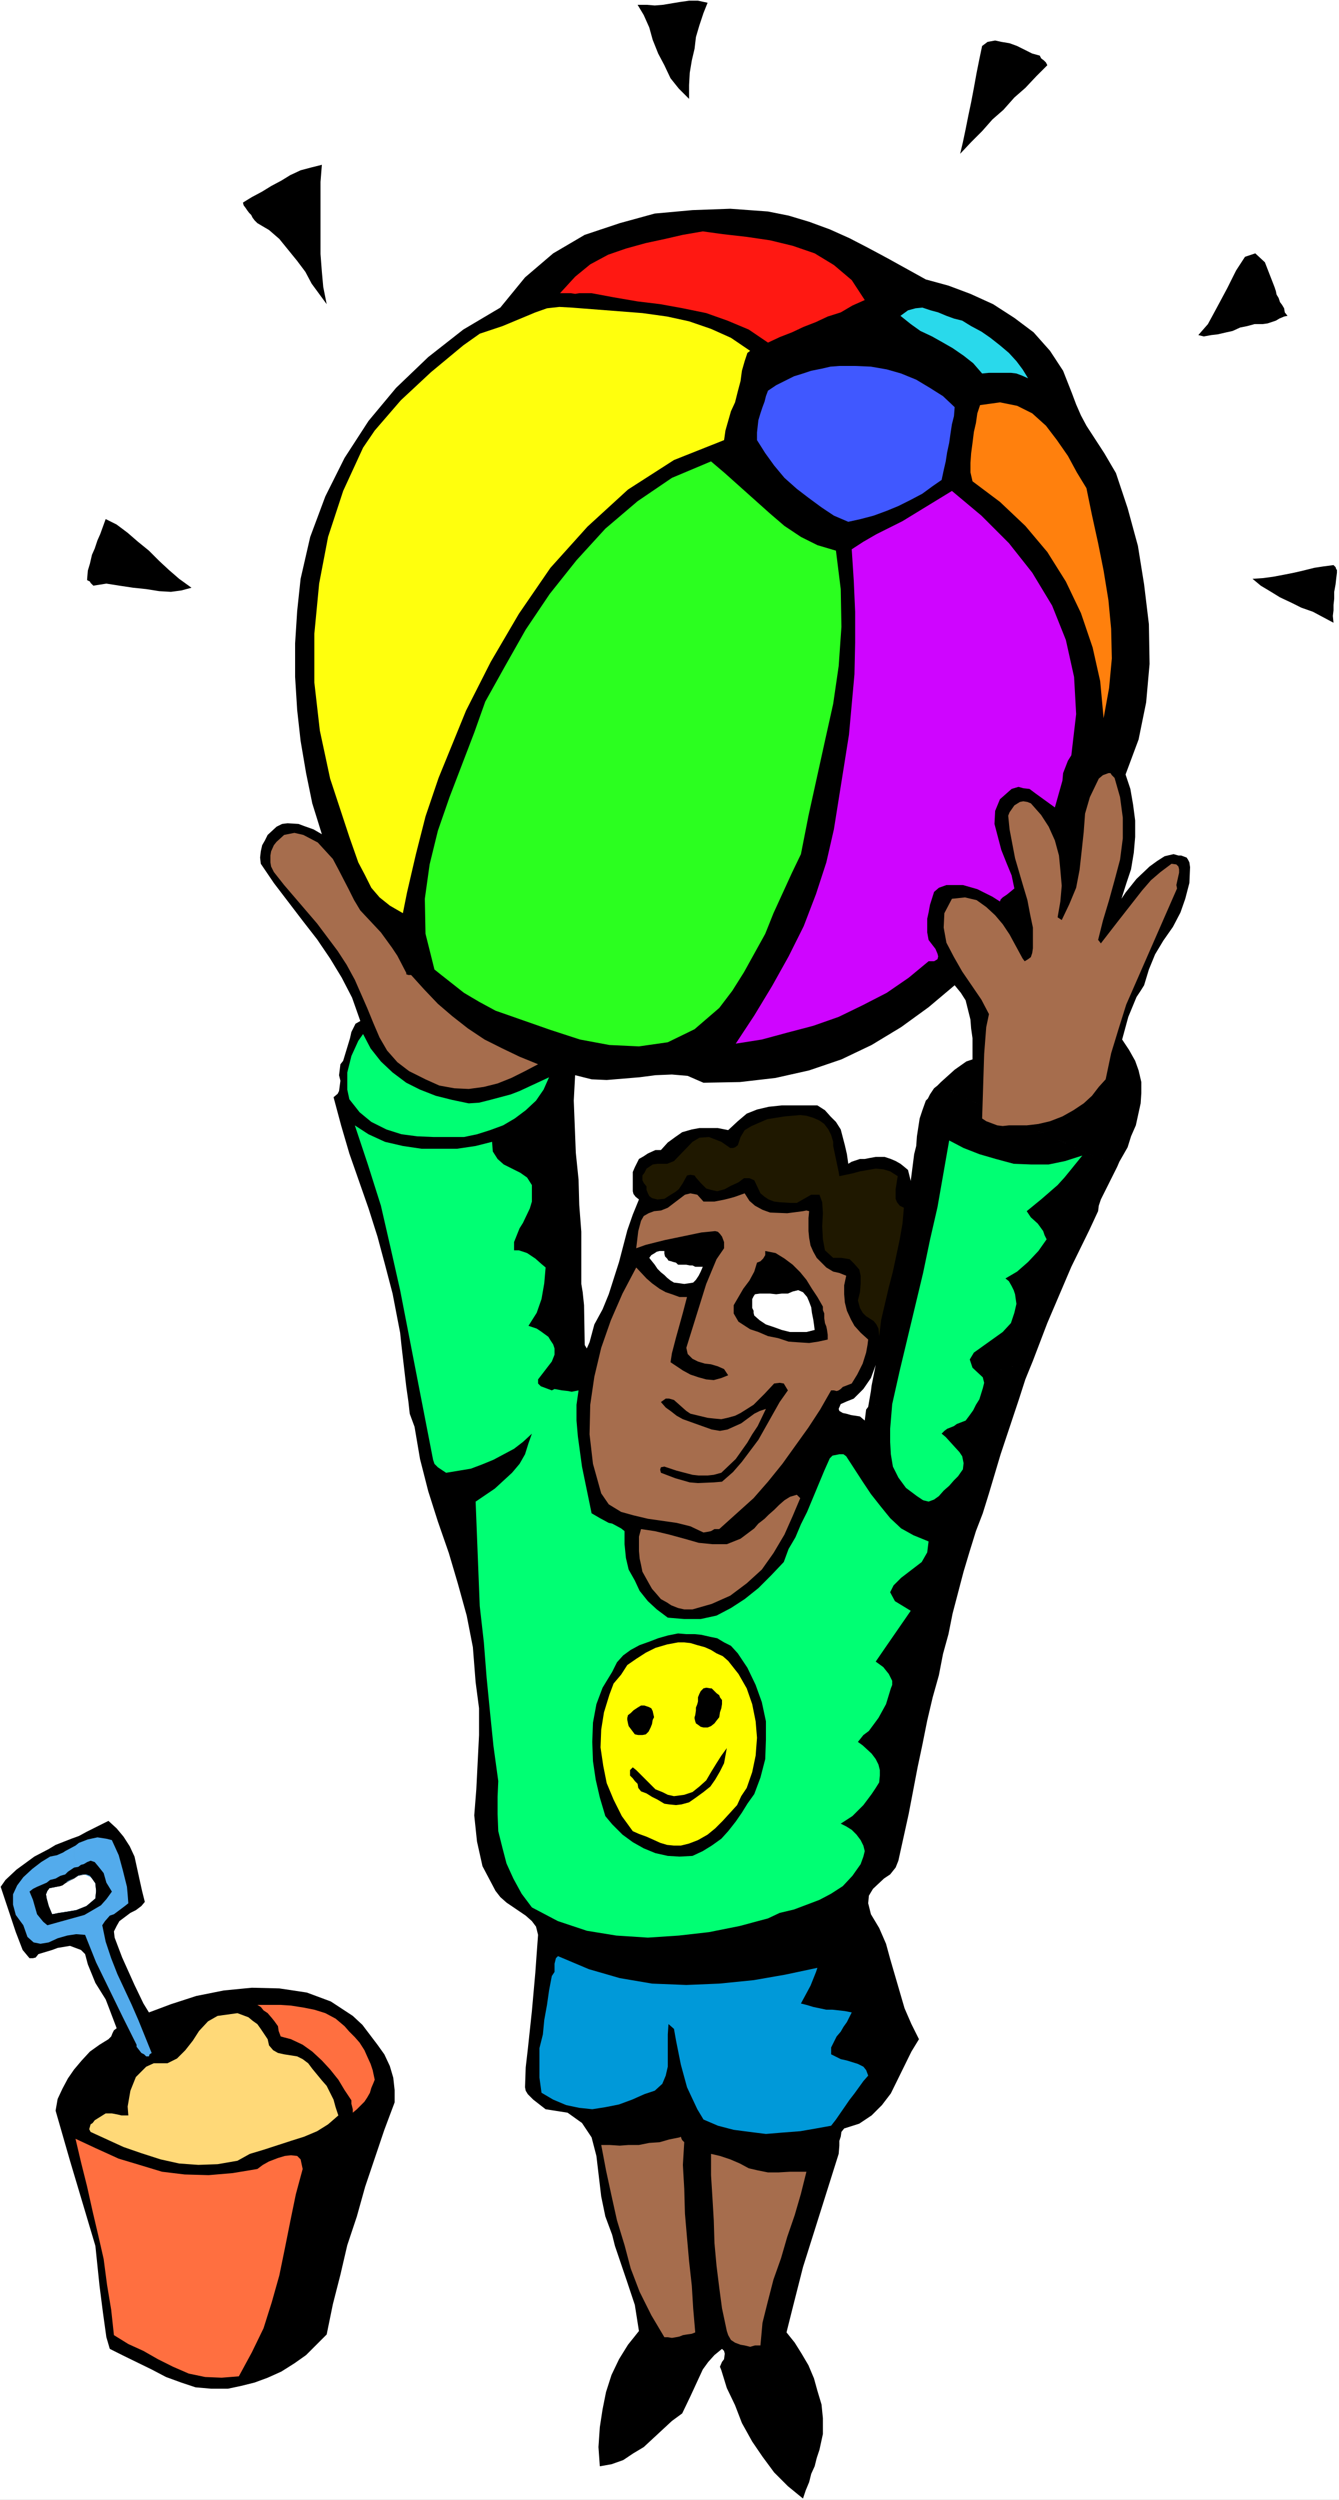 <?xml version="1.0" encoding="UTF-8" standalone="no"?>
<svg
   version="1.0"
   width="83.408mm"
   height="155.668mm"
   id="svg41"
   sodipodi:docname="Playing with Beach Ball 3.wmf"
   xmlns:inkscape="http://www.inkscape.org/namespaces/inkscape"
   xmlns:sodipodi="http://sodipodi.sourceforge.net/DTD/sodipodi-0.dtd"
   xmlns="http://www.w3.org/2000/svg"
   xmlns:svg="http://www.w3.org/2000/svg">
  <rect width="100%" height="100%" fill="#333333" stroke="none"/>
  <sodipodi:namedview
     id="namedview41"
     pagecolor="#ffffff"
     bordercolor="#000000"
     borderopacity="0.25"
     inkscape:showpageshadow="2"
     inkscape:pageopacity="0.0"
     inkscape:pagecheckerboard="0"
     inkscape:deskcolor="#d1d1d1"
     inkscape:document-units="mm" />
  <defs
     id="defs1">
    <pattern
       id="WMFhbasepattern"
       patternUnits="userSpaceOnUse"
       width="6"
       height="6"
       x="0"
       y="0" />
  </defs>
  <path
     style="fill:#ffffff;fill-opacity:1;fill-rule:evenodd;stroke:none"
     d="M 0,588.353 H 315.244 V 0 H 0 Z"
     id="path1" />
  <path
     style="fill:#000000;fill-opacity:1;fill-rule:evenodd;stroke:none"
     d="m 83.053,474.432 -5.171,-3.393 -5.655,-2.101 -6.463,-0.97 -6.463,-0.162 -6.625,0.646 -6.463,1.293 -5.978,1.939 -5.171,1.939 -1.293,-2.101 -2.101,-4.363 -2.908,-6.464 -1.777,-4.686 -0.162,-1.454 0.646,-1.293 0.646,-1.131 2.585,-1.939 1.293,-0.646 1.293,-0.97 0.808,-0.97 -0.646,-2.585 -0.646,-2.909 -1.131,-5.171 -1.131,-2.424 -1.454,-2.262 -1.616,-1.939 -1.939,-1.778 -5.171,2.585 -1.777,0.97 -1.777,0.646 -3.716,1.454 -1.616,0.97 0.646,0.485 0.646,1.131 1.131,1.939 0.646,2.101 0.808,2.424 1.131,-0.646 0.969,-0.485 0.969,-0.646 1.616,-0.323 0.969,0.162 0.646,0.646 0.808,1.293 0.162,1.778 -0.162,1.778 -2.101,1.778 -2.424,0.97 -2.908,0.485 -1.131,0.162 -1.616,0.323 -0.808,-1.939 -0.485,-1.778 -0.162,-0.97 0.323,-0.808 0.485,-0.646 2.585,-0.485 0.646,-0.323 0.485,-0.323 -0.808,-2.424 -0.646,-2.101 -1.131,-1.939 -0.646,-1.131 -0.646,-0.485 -3.393,1.778 -4.201,3.07 -2.585,2.424 -1.131,1.616 3.555,10.665 1.616,4.201 1.616,1.939 h 0.808 l 0.646,-0.162 0.646,-0.808 3.232,-0.97 1.293,-0.485 2.908,-0.485 1.293,0.485 1.293,0.485 0.969,0.97 0.646,2.424 1.777,4.363 2.424,3.878 0.808,2.101 1.777,4.686 -0.646,0.485 -0.323,0.646 -0.323,0.808 -0.646,0.646 -2.101,1.293 -2.262,1.616 -1.939,2.101 -1.777,2.101 -1.454,2.101 -1.293,2.424 -1.131,2.424 -0.485,2.747 3.393,11.796 5.978,20.037 0.969,9.372 0.808,6.302 0.808,5.817 0.808,2.747 3.232,1.616 6.625,3.232 3.393,1.778 3.555,1.293 3.393,1.131 3.716,0.323 h 3.878 l 3.07,-0.646 3.232,-0.808 3.07,-1.131 3.232,-1.454 3.07,-1.939 2.747,-1.939 2.424,-2.424 2.424,-2.424 1.454,-7.11 1.777,-6.948 1.616,-6.948 2.262,-6.787 1.939,-6.948 4.524,-13.412 2.424,-6.464 v -2.909 l -0.323,-2.909 -0.808,-2.747 -1.293,-2.747 -1.616,-2.262 -3.555,-4.686 z"
     id="path2" />
  <path
     style="fill:#000000;fill-opacity:1;fill-rule:evenodd;stroke:none"
     d="m 264.185,244.649 1.454,-5.332 1.939,-4.686 0.969,-1.454 0.808,-1.293 1.131,-3.717 1.454,-3.555 1.939,-3.232 2.262,-3.232 1.777,-3.393 1.131,-3.232 0.969,-3.717 0.162,-3.717 -0.162,-1.131 -0.323,-0.646 -0.323,-0.485 -1.293,-0.485 h -0.646 l -1.131,-0.323 -2.101,0.485 -1.777,1.131 -1.777,1.293 -3.07,2.909 -2.585,3.232 -0.969,1.454 1.131,-3.555 1.131,-3.393 0.646,-3.878 0.323,-3.717 v -3.878 l -0.485,-3.717 -0.646,-3.717 -1.131,-3.393 3.07,-8.241 1.777,-8.726 0.808,-9.049 -0.162,-9.372 -1.131,-9.372 -1.454,-9.049 -2.424,-8.888 -2.747,-8.241 -2.747,-4.686 -4.201,-6.464 -1.293,-2.424 -1.131,-2.585 -0.969,-2.585 -2.101,-5.333 -3.07,-4.686 -3.878,-4.363 -4.524,-3.393 -5.009,-3.232 -5.332,-2.424 -5.171,-1.939 -5.332,-1.454 -9.049,-5.009 -4.524,-2.424 -4.363,-2.262 -4.686,-2.101 -4.847,-1.778 -4.847,-1.454 -4.847,-0.97 -8.887,-0.646 -8.887,0.323 -8.887,0.808 -8.241,2.262 -8.241,2.747 -7.433,4.363 -6.625,5.656 -5.817,7.11 -8.725,5.171 -8.241,6.464 -7.594,7.272 -6.463,7.756 -5.655,8.726 -4.524,9.049 -3.555,9.534 -2.262,9.857 -0.808,7.595 -0.485,7.595 v 7.918 l 0.485,7.756 0.808,7.272 1.293,7.595 1.454,7.11 2.262,7.272 -1.939,-1.131 -2.262,-0.808 -1.293,-0.485 -2.585,-0.162 -1.293,0.162 -1.293,0.646 -2.101,1.939 -0.646,1.293 -0.646,1.131 -0.323,1.454 -0.162,1.454 0.162,1.454 3.07,4.525 6.786,8.888 3.393,4.363 3.07,4.525 2.747,4.525 2.424,4.686 1.939,5.494 -1.131,0.646 -0.969,1.939 -0.323,1.454 -1.616,5.333 -0.646,0.808 -0.323,2.585 0.323,1.293 -0.323,2.424 -0.323,0.646 -0.969,0.808 1.777,6.625 1.939,6.625 4.524,12.927 2.101,6.625 1.777,6.625 1.777,6.787 1.777,9.211 0.323,3.07 1.131,9.695 0.485,3.393 0.323,2.909 1.131,3.07 1.293,7.595 1.939,7.595 2.262,7.11 2.585,7.433 2.101,7.11 2.101,7.595 1.454,7.433 0.646,8.241 0.808,6.14 v 6.302 l -0.646,12.766 -0.485,6.14 0.646,6.14 1.293,5.817 3.07,5.817 1.131,1.454 1.454,1.293 4.524,3.07 1.454,1.293 0.969,1.293 0.485,1.939 -0.323,4.363 -0.323,4.525 -0.808,9.049 -0.485,4.525 -0.485,4.525 -0.485,4.201 -0.162,4.686 0.162,0.808 0.485,0.808 1.293,1.293 2.908,2.262 5.171,0.808 3.393,2.424 2.262,3.393 1.131,4.363 1.131,9.534 0.969,4.686 1.616,4.363 0.646,2.585 2.908,8.564 1.777,5.332 0.969,6.14 -2.585,3.232 -2.101,3.393 -1.777,3.717 -1.293,4.04 -0.808,4.04 -0.646,4.201 -0.323,4.686 0.323,4.525 2.747,-0.485 2.747,-0.97 2.424,-1.616 2.424,-1.454 6.625,-6.14 2.424,-1.778 1.939,-4.04 0.969,-2.101 1.939,-4.201 1.293,-1.778 1.454,-1.616 1.777,-1.454 0.485,0.485 0.162,0.646 -0.162,1.293 -0.485,0.646 -0.485,1.131 0.323,0.808 1.293,4.201 1.939,4.04 1.616,4.201 2.424,4.363 2.424,3.555 2.747,3.717 3.232,3.232 3.555,2.909 0.646,-1.939 0.808,-1.939 0.485,-1.939 0.808,-1.778 0.485,-1.939 0.646,-1.939 0.808,-3.717 v -3.717 l -0.323,-3.232 -0.969,-3.232 -0.808,-2.909 -1.293,-3.07 -1.616,-2.747 -1.616,-2.585 -1.939,-2.424 1.293,-5.171 2.585,-10.18 4.686,-14.866 3.716,-11.796 0.162,-1.939 v -1.131 l 0.323,-0.97 0.162,-1.131 0.646,-0.808 3.555,-1.131 2.908,-1.939 2.424,-2.424 2.101,-2.747 4.847,-9.857 1.777,-2.909 -1.777,-3.555 -1.616,-3.717 -1.131,-3.878 -2.262,-7.756 -0.969,-3.555 -1.616,-3.717 -1.939,-3.232 -0.646,-2.585 0.162,-1.778 0.969,-1.616 2.585,-2.424 1.454,-0.97 1.293,-1.616 0.646,-1.616 2.424,-10.988 2.101,-10.988 1.131,-5.333 1.131,-5.656 1.293,-5.494 1.454,-5.171 0.969,-5.009 1.293,-4.686 0.969,-4.848 2.585,-9.857 1.454,-4.848 1.454,-4.686 1.616,-4.201 1.454,-4.686 2.747,-9.211 4.363,-13.089 1.454,-4.525 1.777,-4.363 -38.779,10.827 -0.485,0.646 -0.323,2.585 -1.131,-0.97 -2.101,-0.323 -1.131,-0.323 -0.808,-0.162 -0.808,-0.485 -0.162,-0.485 0.485,-1.131 1.454,-0.646 1.616,-0.646 2.262,-2.262 1.777,-2.585 1.131,-3.07 -0.969,4.848 -0.162,1.293 -0.646,3.717 38.779,-10.827 3.393,-8.888 5.655,-13.25 4.201,-8.564 2.101,-4.525 0.162,-1.293 0.485,-1.454 3.878,-7.756 -42.334,-19.068 -0.808,0.646 -0.969,1.454 -0.485,0.97 -0.485,0.485 -0.808,2.262 -0.646,1.939 -0.646,4.201 -0.162,2.262 -0.485,1.939 -0.808,6.302 -0.323,-1.293 -0.323,-1.293 -0.969,-0.808 -0.808,-0.646 -1.131,-0.646 -1.131,-0.485 -1.454,-0.485 h -2.101 l -1.777,0.323 -0.808,0.162 h -1.131 l -1.939,0.646 -0.808,0.485 -0.323,-2.262 -0.485,-2.101 -0.969,-3.717 -1.131,-1.778 -1.293,-1.293 -1.293,-1.454 -1.777,-1.131 h -2.747 -5.655 l -3.07,0.323 -2.747,0.646 -2.424,0.97 -2.101,1.778 -2.262,2.101 -2.424,-0.485 h -2.101 -2.262 l -1.777,0.323 -2.262,0.646 -1.616,1.131 -1.777,1.293 -1.616,1.778 h -1.293 l -1.777,0.808 -0.969,0.646 -1.131,0.646 -0.969,1.939 -0.485,1.131 v 1.778 0.808 1.939 l 0.162,0.646 0.485,0.646 0.808,0.646 -1.454,3.555 -1.293,3.717 -1.939,7.433 -2.424,7.595 -1.454,3.555 -1.939,3.555 -1.131,4.201 -0.646,1.454 -0.485,-0.808 -0.162,-9.372 -0.323,-3.07 -0.323,-1.939 v -6.14 -6.14 l -0.485,-6.302 -0.162,-5.979 -0.646,-6.302 -0.485,-12.281 0.323,-5.979 3.878,0.97 3.555,0.162 7.756,-0.646 3.716,-0.485 3.878,-0.162 3.716,0.323 3.716,1.616 8.564,-0.162 8.402,-0.97 7.917,-1.778 7.594,-2.585 7.11,-3.393 6.948,-4.201 6.463,-4.686 6.14,-5.171 1.454,1.778 1.131,1.778 1.131,4.525 0.162,2.101 0.323,2.262 v 5.009 l -1.454,0.485 -2.747,1.939 -3.232,2.909 -0.808,0.808 42.334,19.068 0.485,-1.131 1.939,-3.393 0.808,-2.585 1.131,-2.585 1.131,-5.171 0.162,-2.424 v -2.585 l -0.646,-2.747 -0.808,-2.262 -1.454,-2.585 z"
     id="path3" />
  <path
     style="fill:#000000;fill-opacity:1;fill-rule:evenodd;stroke:none"
     d="m 166.59,0.646 -0.969,2.424 -0.969,2.909 -0.808,2.747 -0.323,2.747 -0.646,2.747 -0.485,2.909 -0.162,2.909 v 3.232 l -2.424,-2.424 -1.939,-2.424 -1.454,-3.07 -1.454,-2.747 -1.293,-3.232 -0.808,-2.909 -1.293,-2.909 -1.454,-2.424 h 2.101 l 1.939,0.162 1.939,-0.162 1.939,-0.323 1.939,-0.323 2.262,-0.323 h 2.101 z"
     id="path4" />
  <path
     style="fill:#000000;fill-opacity:1;fill-rule:evenodd;stroke:none"
     d="m 246.572,15.351 -2.585,2.585 -2.585,2.747 -2.585,2.262 -2.585,2.909 -2.585,2.262 -2.424,2.747 -2.585,2.585 -2.585,2.747 0.646,-2.747 0.646,-3.07 0.646,-3.232 0.646,-3.07 0.646,-3.393 0.646,-3.555 0.646,-3.232 0.646,-3.07 1.293,-0.97 1.777,-0.323 1.454,0.323 1.939,0.323 1.777,0.646 1.939,0.97 1.616,0.808 1.777,0.485 0.323,0.646 0.646,0.485 0.485,0.485 z"
     id="path5" />
  <path
     style="fill:#000000;fill-opacity:1;fill-rule:evenodd;stroke:none"
     d="m 75.781,38.782 -0.323,4.04 v 4.201 4.363 4.363 4.04 l 0.323,4.201 0.323,3.555 0.808,4.04 -1.777,-2.424 -1.777,-2.424 -1.454,-2.747 -1.939,-2.585 -2.101,-2.585 -2.101,-2.585 -2.424,-2.101 -2.747,-1.616 -0.646,-0.646 -0.485,-0.646 -0.323,-0.646 -0.485,-0.485 -0.485,-0.646 -0.323,-0.485 -0.485,-0.646 -0.162,-0.646 2.101,-1.293 2.424,-1.293 2.101,-1.293 2.424,-1.293 2.101,-1.293 2.424,-1.131 2.424,-0.646 z"
     id="path6" />
  <path
     style="fill:#ff1812;fill-opacity:1;fill-rule:evenodd;stroke:none"
     d="m 203.592,70.615 -2.908,1.293 -2.747,1.616 -3.07,0.97 -2.747,1.293 -2.908,1.131 -2.747,1.293 -2.908,1.131 -2.747,1.293 -4.524,-3.07 -5.009,-2.101 -5.009,-1.778 -5.494,-1.131 -5.332,-0.97 -5.332,-0.646 -5.655,-0.97 -5.171,-0.97 h -1.131 -0.969 -0.808 l -0.969,0.162 -0.969,-0.162 h -0.808 -0.969 -0.808 l 3.555,-3.878 3.555,-2.909 4.201,-2.262 4.201,-1.454 4.686,-1.293 4.524,-0.97 4.201,-0.97 4.686,-0.808 4.686,0.646 5.655,0.646 5.494,0.808 5.332,1.293 5.171,1.778 4.524,2.747 4.201,3.555 z"
     id="path7" />
  <path
     style="fill:#000000;fill-opacity:1;fill-rule:evenodd;stroke:none"
     d="m 303.126,74.332 -0.808,0.162 -1.131,0.485 -0.808,0.485 -0.969,0.323 -0.969,0.323 -1.131,0.162 h -1.131 -0.808 l -1.777,0.485 -1.616,0.323 -1.777,0.808 -1.454,0.323 -2.101,0.485 -1.454,0.162 -1.777,0.323 -1.293,-0.323 2.262,-2.585 2.101,-3.878 2.424,-4.525 2.101,-4.201 2.101,-3.232 2.424,-0.808 2.262,2.101 2.262,5.817 0.323,0.97 0.162,0.808 0.485,0.808 0.323,0.97 0.485,0.646 0.485,0.808 0.162,0.97 z"
     id="path8" />
  <path
     style="fill:#ffff0d;fill-opacity:1;fill-rule:evenodd;stroke:none"
     d="m 176.608,82.573 -0.646,0.485 -0.646,1.939 -0.646,2.262 -0.323,2.424 -0.646,2.424 -0.646,2.585 -0.969,2.101 -1.293,4.525 -0.323,2.262 -11.795,4.686 -10.826,6.948 -9.533,8.726 -8.725,9.695 -7.433,10.827 -6.625,11.311 -5.817,11.473 -6.463,15.836 -3.07,9.049 -2.262,8.888 -2.101,9.049 -0.969,4.848 -3.07,-1.778 -2.424,-1.939 -1.939,-2.262 -1.454,-2.909 -1.616,-3.07 -2.101,-5.979 -4.524,-13.735 -2.424,-11.311 -1.293,-11.311 V 149.149 l 1.131,-11.796 2.101,-10.988 3.555,-10.827 4.686,-10.18 2.747,-4.04 3.07,-3.555 3.07,-3.555 7.11,-6.625 7.594,-6.302 3.878,-2.747 5.332,-1.778 7.756,-3.232 2.747,-0.97 2.908,-0.323 2.908,0.162 16.643,1.293 5.817,0.808 5.171,1.131 5.171,1.778 4.686,2.101 z"
     id="path9" />
  <path
     style="fill:#29d9eb;fill-opacity:1;fill-rule:evenodd;stroke:none"
     d="m 242.048,89.037 -1.454,-0.646 -1.293,-0.485 -1.293,-0.162 h -1.131 -1.454 -1.131 -1.454 l -1.616,0.162 -2.101,-2.424 -2.262,-1.778 -2.585,-1.778 -2.262,-1.293 -2.585,-1.454 -2.747,-1.293 -2.262,-1.616 -2.424,-1.939 1.777,-1.293 1.777,-0.485 1.616,-0.162 1.939,0.646 1.777,0.485 1.939,0.808 1.777,0.646 1.939,0.485 2.101,1.293 2.424,1.293 2.101,1.454 2.262,1.778 2.101,1.778 1.777,1.939 1.454,1.939 z"
     id="path10" />
  <path
     style="fill:#4058ff;fill-opacity:1;fill-rule:evenodd;stroke:none"
     d="m 224.759,95.824 -0.162,2.101 -0.485,1.939 -0.323,2.101 -0.323,2.262 -0.485,2.262 -0.323,2.101 -0.485,2.101 -0.485,2.262 -2.101,1.454 -2.424,1.778 -2.747,1.454 -2.908,1.454 -2.747,1.131 -3.07,1.131 -3.07,0.808 -2.908,0.646 -3.393,-1.454 -2.908,-1.939 -3.07,-2.262 -2.747,-2.101 -2.908,-2.585 -2.424,-2.909 -2.101,-2.909 -1.939,-3.07 v -1.778 l 0.162,-1.454 0.162,-1.454 0.485,-1.616 0.485,-1.454 0.485,-1.293 0.323,-1.293 0.485,-1.293 1.939,-1.293 1.939,-0.97 2.262,-1.131 2.101,-0.646 1.939,-0.646 2.424,-0.485 2.101,-0.485 2.101,-0.162 h 3.716 l 3.716,0.162 3.716,0.646 3.393,0.97 3.555,1.454 3.232,1.939 3.07,1.939 z"
     id="path11" />
  <path
     style="fill:#ff800d;fill-opacity:1;fill-rule:evenodd;stroke:none"
     d="m 255.783,114.891 1.293,6.302 1.454,6.625 1.293,6.464 1.131,6.948 0.646,6.787 0.162,6.948 -0.646,6.948 -1.293,7.11 -0.808,-8.726 -1.777,-7.918 -2.747,-8.08 -3.555,-7.433 -4.363,-6.948 -5.171,-6.14 -5.978,-5.656 -6.463,-4.848 -0.485,-2.101 v -2.262 l 0.162,-2.262 0.323,-2.424 0.323,-2.585 0.485,-2.101 0.323,-2.262 0.646,-1.939 4.686,-0.646 4.04,0.808 3.555,1.778 3.232,2.909 2.585,3.393 2.585,3.717 2.101,3.878 z"
     id="path12" />
  <path
     style="fill:#2bff1f;fill-opacity:1;fill-rule:evenodd;stroke:none"
     d="m 196.806,129.596 1.131,9.049 0.162,8.888 -0.646,9.211 -1.293,8.888 -1.939,8.726 -3.878,17.613 -1.777,9.049 -2.101,4.363 -4.363,9.534 -1.939,4.848 -5.009,9.049 -2.747,4.363 -3.07,4.04 -5.817,5.009 -6.302,3.07 -6.786,0.97 -6.948,-0.323 -6.948,-1.293 -6.948,-2.262 -12.926,-4.525 -3.878,-2.101 -3.555,-2.101 -5.332,-4.201 -1.616,-1.293 -2.101,-8.403 -0.162,-8.241 1.131,-8.08 1.939,-7.918 2.747,-7.918 5.817,-15.19 2.585,-7.272 4.686,-8.403 4.847,-8.564 5.655,-8.403 6.302,-7.918 6.786,-7.433 7.594,-6.464 8.079,-5.494 9.21,-3.878 3.232,2.747 10.664,9.534 3.393,2.909 3.878,2.585 3.878,1.939 z"
     id="path13" />
  <path
     style="fill:#cf05ff;fill-opacity:1;fill-rule:evenodd;stroke:none"
     d="m 252.228,177.75 -0.808,1.293 -1.131,2.909 -0.162,1.778 -1.777,6.302 -4.686,-3.393 -1.293,-0.97 -1.454,-0.162 -1.131,-0.323 -1.616,0.485 -2.747,2.424 -1.131,2.747 -0.162,3.07 0.808,3.07 0.808,3.07 1.293,3.232 1.131,2.747 0.646,3.07 -1.777,1.454 -0.969,0.646 -0.485,0.485 -0.162,0.485 -1.777,-1.131 -3.555,-1.778 -3.393,-0.97 h -1.939 -1.939 l -1.777,0.646 -1.131,0.97 -0.969,3.07 -0.323,1.778 -0.323,1.454 v 3.232 l 0.323,1.778 1.616,2.101 0.485,1.131 0.162,0.646 -0.162,0.646 -0.808,0.485 h -1.293 l -4.686,3.878 -5.171,3.555 -5.655,2.909 -5.655,2.747 -5.979,2.101 -6.14,1.616 -5.979,1.616 -6.14,0.97 4.363,-6.625 4.201,-6.948 3.878,-6.948 3.555,-7.11 2.908,-7.595 2.424,-7.433 1.777,-7.756 2.424,-15.19 1.131,-7.11 0.646,-7.11 0.646,-7.11 0.162,-7.433 v -7.272 l -0.323,-7.272 -0.485,-7.433 2.747,-1.778 3.07,-1.778 6.14,-3.07 5.817,-3.555 5.817,-3.555 6.948,5.817 6.463,6.464 5.494,6.948 4.686,7.756 3.232,8.08 1.939,8.726 0.485,8.726 z"
     id="path14" />
  <path
     style="fill:#000000;fill-opacity:1;fill-rule:evenodd;stroke:none"
     d="m 45.081,138.322 -2.424,0.646 -2.424,0.323 -2.747,-0.162 -3.07,-0.485 -3.07,-0.323 -3.232,-0.485 -3.07,-0.485 -3.07,0.485 -0.646,-0.646 -0.162,-0.323 -0.646,-0.323 v -0.323 l 0.162,-1.939 0.485,-1.616 0.485,-2.101 0.646,-1.454 0.646,-1.939 0.646,-1.454 0.646,-1.778 0.646,-1.778 2.585,1.293 2.585,1.939 2.424,2.101 2.585,2.101 2.424,2.424 2.262,2.101 2.424,2.101 z"
     id="path15" />
  <path
     style="fill:#000000;fill-opacity:1;fill-rule:evenodd;stroke:none"
     d="m 314.76,134.767 -0.162,1.293 -0.162,1.454 -0.323,1.778 v 1.616 l -0.162,1.454 v 1.293 l -0.162,1.293 0.162,1.616 -2.424,-1.293 -2.424,-1.293 -2.747,-0.97 -2.262,-1.131 -2.747,-1.293 -2.101,-1.293 -2.424,-1.454 -1.939,-1.616 2.424,-0.162 2.424,-0.323 2.585,-0.485 2.424,-0.485 2.101,-0.485 2.585,-0.646 2.101,-0.323 2.424,-0.323 0.485,0.485 0.162,0.485 0.162,0.162 z"
     id="path16" />
  <path
     style="fill:#a66d4d;fill-opacity:1;fill-rule:evenodd;stroke:none"
     d="m 84.83,214.27 4.847,5.171 2.585,3.555 1.293,1.939 2.101,4.04 v 0.323 l 0.485,0.162 h 0.646 l 3.07,3.393 3.232,3.393 3.393,2.909 3.716,2.909 3.878,2.585 4.201,2.101 4.04,1.939 4.363,1.778 -3.07,1.616 -3.232,1.616 -3.232,1.293 -3.232,0.808 -3.555,0.485 -3.393,-0.162 -3.555,-0.646 -3.232,-1.454 -3.878,-1.939 -2.747,-2.101 -2.424,-2.747 -1.777,-3.07 -1.454,-3.393 -1.454,-3.555 -2.908,-6.625 -1.939,-3.555 -2.101,-3.232 -4.847,-6.464 -7.756,-9.049 -2.424,-3.07 -0.646,-1.293 -0.162,-0.97 v -1.616 l 0.162,-0.97 0.646,-1.454 0.646,-0.808 1.777,-1.616 2.424,-0.485 2.101,0.485 3.393,1.778 1.777,1.939 1.777,1.939 1.293,2.424 2.424,4.686 1.293,2.585 z"
     id="path17" />
  <path
     style="fill:#00ff73;fill-opacity:1;fill-rule:evenodd;stroke:none"
     d="m 110.36,259.677 2.424,-0.162 2.585,-0.646 2.424,-0.646 2.424,-0.646 2.101,-0.808 2.424,-1.131 2.101,-0.97 2.424,-1.131 -1.293,2.909 -1.777,2.585 -2.424,2.262 -2.585,1.939 -2.747,1.616 -3.07,1.131 -3.07,0.97 -3.07,0.646 h -3.393 -3.716 l -3.878,-0.162 -3.716,-0.485 -3.555,-1.131 -3.555,-1.778 -2.747,-2.262 -2.424,-3.07 -0.485,-2.262 v -1.778 -2.262 l 0.485,-1.939 0.485,-1.939 0.808,-1.778 0.808,-1.778 1.131,-1.616 1.777,3.393 2.424,3.07 2.747,2.585 3.232,2.424 3.232,1.616 3.716,1.454 3.878,0.97 z"
     id="path18" />
  <path
     style="fill:#1f1800;fill-opacity:1;fill-rule:evenodd;stroke:none"
     d="m 196.159,268.726 v 0.97 l 1.293,6.14 0.162,0.97 3.07,-0.646 1.777,-0.485 3.716,-0.646 1.777,0.162 1.616,0.485 1.777,1.131 -0.485,3.07 v 2.262 l 0.323,0.808 0.646,0.808 0.969,0.485 -0.323,3.717 -0.646,3.717 -1.616,7.595 -0.969,3.717 -1.777,7.595 -0.485,3.878 -0.162,-1.778 -0.485,-0.97 -0.646,-0.808 -1.777,-1.131 -0.808,-0.808 -0.646,-1.131 -0.485,-1.778 0.485,-1.939 0.162,-1.939 v -1.939 l -0.323,-1.454 -1.131,-1.293 -1.131,-1.131 -1.939,-0.323 h -1.939 l -1.939,-1.778 -0.485,-2.585 -0.162,-3.07 0.162,-3.07 -0.162,-2.585 -0.646,-1.778 h -1.939 l -3.393,1.939 h -1.454 l -2.585,-0.162 -1.293,-0.162 -1.293,-0.485 -0.969,-0.646 -0.969,-0.808 -1.454,-3.07 -1.131,-0.485 h -1.293 l -1.293,0.97 -1.777,0.808 -1.454,0.808 -1.777,0.485 -1.454,-0.323 -1.131,-0.323 -1.293,-1.293 -1.131,-1.293 -0.323,-0.485 -0.969,-0.162 -0.808,0.162 -0.969,1.778 -0.969,1.454 -0.808,0.646 -0.808,0.485 -1.777,1.131 -1.616,0.162 -1.293,-0.323 -0.646,-0.485 -0.323,-0.646 -0.323,-0.808 v -0.808 l -0.646,-0.808 -0.323,-0.646 v -1.131 l 0.485,-0.646 0.485,-0.97 1.454,-0.97 1.131,-0.162 h 2.262 l 1.616,-0.646 4.363,-4.525 1.616,-0.97 2.262,-0.162 2.908,1.131 2.101,1.454 h 0.646 l 0.485,-0.162 0.646,-0.485 0.646,-1.939 0.969,-1.616 1.616,-0.97 3.716,-1.616 4.04,-0.646 3.716,-0.323 1.454,0.162 1.616,0.485 1.454,0.646 1.131,0.808 0.969,1.293 0.646,1.293 z"
     id="path19" />
  <path
     style="fill:#00ff73;fill-opacity:1;fill-rule:evenodd;stroke:none"
     d="m 115.854,268.726 0.162,2.262 1.131,1.778 1.454,1.293 3.878,1.939 1.616,1.131 1.131,1.778 v 2.262 1.616 l -0.485,1.616 -1.616,3.393 -0.808,1.293 -0.646,1.616 -0.646,1.616 v 1.939 h 1.131 l 1.939,0.646 1.939,1.293 1.454,1.293 0.969,0.808 -0.323,3.717 -0.646,3.717 -1.131,3.232 -1.939,3.07 1.939,0.646 0.969,0.646 1.777,1.293 0.485,0.808 0.646,0.97 0.323,0.97 v 1.454 l -0.646,1.616 -3.232,4.201 v 0.97 l 0.646,0.646 2.585,0.97 0.646,-0.323 1.777,0.323 1.454,0.162 0.808,0.162 1.616,-0.323 -0.485,3.393 v 3.717 l 0.323,3.717 0.969,7.11 2.262,10.988 1.939,1.131 2.101,1.131 0.808,0.162 2.101,1.131 0.808,0.646 v 3.07 l 0.323,3.232 0.646,2.747 1.454,2.585 1.131,2.424 1.939,2.424 2.101,1.939 2.585,1.939 3.878,0.323 h 3.878 l 3.716,-0.808 3.393,-1.778 3.232,-2.101 3.232,-2.585 3.07,-3.07 2.908,-3.07 1.131,-3.07 1.616,-2.747 1.293,-3.07 1.454,-2.909 4.04,-9.695 1.293,-2.909 0.646,-0.646 1.616,-0.323 h 0.969 l 0.646,0.485 3.878,5.979 1.939,2.909 2.424,3.07 2.101,2.585 2.585,2.424 2.908,1.616 3.555,1.454 -0.323,2.585 -1.293,2.262 -4.847,3.717 -1.777,1.778 -0.808,1.616 1.131,2.101 3.716,2.262 -6.14,8.888 -2.101,3.07 1.777,1.293 1.293,1.616 0.323,0.646 0.485,0.97 v 0.97 l -0.323,0.808 -1.131,3.717 -1.777,3.232 -2.262,3.07 -1.293,0.97 -1.293,1.616 1.131,0.808 2.101,1.939 0.969,1.293 0.646,1.293 0.323,1.293 v 1.293 l -0.162,1.616 -0.808,1.293 -0.969,1.454 -0.969,1.293 -0.969,1.293 -2.585,2.585 -2.747,1.778 1.293,0.646 1.293,0.808 1.131,1.131 0.969,1.293 0.646,1.293 0.323,1.293 -0.323,1.293 -0.646,1.778 -1.939,2.747 -2.262,2.424 -2.747,1.778 -2.747,1.454 -5.978,2.262 -3.393,0.808 -2.747,1.293 -6.625,1.778 -7.271,1.454 -7.11,0.808 -7.271,0.485 -7.433,-0.485 -6.948,-1.131 -6.786,-2.262 -6.14,-3.232 -2.424,-3.232 -1.939,-3.555 -1.616,-3.555 -0.969,-3.717 -0.969,-3.878 -0.162,-4.04 v -4.04 l 0.162,-3.717 -1.131,-8.241 -0.808,-7.918 -0.808,-8.241 -0.646,-8.241 -0.969,-8.564 -0.646,-16.321 -0.323,-8.241 4.524,-3.07 4.04,-3.717 1.777,-2.101 1.293,-2.262 0.808,-2.585 0.808,-2.262 -2.101,1.939 -2.101,1.616 -2.424,1.293 -2.424,1.293 -2.747,1.131 -2.585,0.97 -5.817,0.97 -1.939,-1.293 -0.808,-0.808 -0.323,-0.97 -7.756,-39.913 -2.262,-10.019 -2.262,-9.857 -3.07,-9.695 -3.07,-9.211 3.232,2.101 3.878,1.778 4.201,0.97 4.363,0.646 h 4.04 4.363 l 4.363,-0.646 z"
     id="path20" />
  <path
     style="fill:#a66d4d;fill-opacity:1;fill-rule:evenodd;stroke:none"
     d="m 175.315,280.845 1.131,1.778 1.293,1.131 1.777,0.97 1.777,0.646 4.04,0.162 3.716,-0.485 0.808,-0.162 0.646,0.162 -0.162,1.616 v 1.454 1.616 l 0.162,1.616 0.323,1.778 0.646,1.454 0.808,1.454 2.262,2.262 1.616,0.97 1.454,0.323 1.616,0.646 -0.485,2.262 v 2.101 l 0.162,1.939 0.485,1.939 0.969,2.101 0.808,1.454 1.454,1.616 1.777,1.616 -0.162,1.293 -0.323,1.778 -0.808,2.585 -1.293,2.585 -1.293,2.101 -2.101,0.808 -0.485,0.485 -0.485,0.323 -0.485,0.162 -0.646,-0.162 h -0.646 l -2.585,4.525 -2.747,4.201 -6.14,8.564 -3.393,4.201 -3.393,3.878 -8.079,7.272 h -1.131 l -0.808,0.485 -0.808,0.162 -0.969,0.162 -3.07,-1.454 -3.232,-0.808 -6.786,-0.97 -3.393,-0.808 -2.908,-0.808 -2.908,-1.778 -1.777,-2.585 -1.939,-6.948 -0.808,-6.948 0.162,-6.948 0.969,-6.625 1.616,-6.787 2.262,-6.464 2.747,-6.302 3.232,-6.14 2.424,2.585 1.293,1.131 1.777,1.293 1.454,0.808 1.454,0.485 1.777,0.646 h 1.777 l -0.969,3.717 -1.616,5.817 -0.969,3.717 -0.323,2.101 2.908,1.939 1.777,0.97 1.939,0.646 1.777,0.485 1.777,0.162 1.777,-0.485 1.616,-0.646 -0.969,-1.454 -1.454,-0.646 -1.616,-0.485 -1.454,-0.162 -1.616,-0.485 -1.293,-0.646 -1.131,-1.131 -0.323,-1.454 4.686,-15.028 2.424,-5.817 1.777,-2.585 v -1.454 l -0.485,-1.293 -0.485,-0.646 -0.485,-0.485 -0.646,-0.162 -3.232,0.323 -8.564,1.778 -4.524,1.131 -2.262,0.808 0.485,-4.04 0.646,-2.424 0.646,-1.131 1.131,-0.646 1.293,-0.485 1.616,-0.162 1.616,-0.646 4.04,-3.07 1.293,-0.323 1.616,0.323 1.454,1.616 h 2.585 l 2.424,-0.485 1.293,-0.323 1.131,-0.323 z"
     id="path21" />
  <path
     style="fill:#ffffff;fill-opacity:1;fill-rule:evenodd;stroke:none"
     d="m 159.642,297.651 h 0.646 0.485 0.808 l 0.808,0.162 h 0.646 l 0.646,0.323 h 0.646 1.131 l -0.485,1.131 -0.485,0.97 -0.646,0.97 -0.646,0.646 -0.969,0.162 -1.131,0.162 -1.131,-0.162 -1.293,-0.162 -0.808,-0.485 -0.808,-0.646 -0.646,-0.646 -0.808,-0.646 -0.808,-0.808 -0.646,-0.97 -0.646,-0.808 -0.646,-0.808 0.485,-0.646 0.808,-0.485 0.485,-0.323 0.646,-0.162 h 0.323 0.808 v 0.646 l 0.162,0.646 0.485,0.485 0.323,0.485 0.646,0.162 0.485,0.162 0.646,0.162 z"
     id="path22" />
  <path
     style="fill:#000000;fill-opacity:1;fill-rule:evenodd;stroke:none"
     d="m 193.736,307.508 v 0.808 l 0.323,0.808 v 1.131 l 0.162,1.131 0.323,0.808 0.162,0.808 0.162,1.131 v 1.131 l -2.262,0.485 -2.101,0.323 -2.585,-0.162 -2.262,-0.162 -2.424,-0.808 -2.424,-0.485 -2.262,-0.97 -1.939,-0.646 -2.747,-1.778 -1.131,-1.939 v -1.939 l 1.131,-1.939 1.131,-1.939 1.454,-1.939 1.131,-2.101 0.646,-2.101 0.808,-0.323 0.646,-0.646 0.485,-0.808 v -0.97 l 2.424,0.485 2.101,1.293 1.939,1.454 1.777,1.778 1.454,1.778 1.293,2.101 1.293,1.939 z"
     id="path23" />
  <path
     style="fill:#ffffff;fill-opacity:1;fill-rule:evenodd;stroke:none"
     d="m 191.797,313.002 -1.939,0.485 h -1.939 -1.939 l -1.939,-0.485 -1.777,-0.646 -1.939,-0.646 -1.454,-0.97 -1.293,-1.131 -0.162,-0.646 v -0.485 l -0.323,-0.646 v -0.646 -0.808 -0.646 l 0.323,-0.646 0.323,-0.485 1.131,-0.162 h 1.293 1.131 l 1.454,0.162 1.293,-0.162 h 1.454 l 1.131,-0.485 1.293,-0.323 1.131,0.485 0.969,1.131 0.485,1.131 0.485,1.293 0.162,1.293 0.323,1.616 0.162,1.131 z"
     id="path24" />
  <path
     style="fill:#000000;fill-opacity:1;fill-rule:evenodd;stroke:none"
     d="m 185.495,327.222 -1.939,2.747 -5.009,8.888 -1.939,2.585 -1.939,2.585 -2.101,2.424 -2.585,2.262 -1.939,0.162 -3.716,0.162 -1.939,-0.162 -3.393,-0.97 -3.393,-1.293 -0.162,-0.646 v -0.162 l 0.162,-0.485 0.808,-0.162 2.908,0.97 3.716,0.97 1.454,0.162 h 2.101 l 1.454,-0.162 1.777,-0.485 3.393,-3.232 2.747,-3.878 1.131,-1.939 1.293,-1.939 1.939,-4.04 -1.454,0.485 -1.293,0.646 -3.07,2.262 -3.232,1.454 -1.777,0.323 -1.939,-0.323 -6.786,-2.424 -1.454,-0.808 -1.454,-1.131 -1.131,-0.808 -1.131,-1.293 1.131,-0.808 h 0.808 l 1.131,0.323 2.908,2.585 0.969,0.646 4.04,0.97 1.454,0.162 1.777,0.162 1.454,-0.323 1.777,-0.485 1.293,-0.646 3.07,-1.939 1.131,-1.131 1.454,-1.454 2.262,-2.424 1.293,-0.162 0.969,0.162 z"
     id="path25" />
  <path
     style="fill:#a66d4d;fill-opacity:1;fill-rule:evenodd;stroke:none"
     d="m 188.403,352.592 -1.777,4.201 -1.939,4.363 -2.585,4.363 -2.747,3.878 -3.555,3.232 -3.878,2.909 -4.363,1.939 -4.524,1.293 h -1.939 l -1.454,-0.323 -1.616,-0.646 -0.969,-0.646 -1.454,-0.808 -0.969,-1.131 -1.131,-1.293 -0.646,-1.131 -0.808,-1.454 -0.808,-1.454 -0.323,-1.616 -0.323,-1.454 -0.162,-1.778 v -1.616 -1.778 l 0.485,-1.778 3.232,0.485 3.393,0.808 3.555,0.97 3.393,0.97 3.232,0.323 h 3.393 l 3.232,-1.293 3.232,-2.424 0.969,-1.131 1.454,-1.131 0.969,-0.97 1.293,-1.131 1.131,-1.131 1.293,-1.131 1.293,-0.808 1.616,-0.485 0.323,0.323 z"
     id="path26" />
  <path
     style="fill:#000000;fill-opacity:1;fill-rule:evenodd;stroke:none"
     d="m 173.699,389.111 2.262,3.393 1.939,4.04 1.454,4.04 0.969,4.525 v 4.363 l -0.162,4.525 -1.131,4.363 -1.454,3.878 -1.616,2.262 -1.293,2.101 -1.454,2.101 -1.777,2.262 -1.616,1.778 -2.262,1.616 -2.101,1.293 -2.424,1.131 -3.07,0.162 -2.747,-0.162 -2.908,-0.646 -2.747,-1.131 -2.585,-1.454 -2.424,-1.778 -2.424,-2.424 -1.616,-1.939 -1.293,-4.363 -0.969,-4.201 -0.646,-4.363 -0.162,-4.525 0.162,-4.525 0.808,-4.363 1.454,-3.878 2.262,-3.717 1.131,-2.262 1.454,-1.616 1.777,-1.293 2.101,-1.131 2.262,-0.808 2.101,-0.808 2.262,-0.646 2.424,-0.485 1.939,0.162 h 1.939 l 1.616,0.162 2.101,0.485 1.616,0.323 1.616,0.97 1.616,0.808 z"
     id="path27" />
  <path
     style="fill:#ffff00;fill-opacity:1;fill-rule:evenodd;stroke:none"
     d="m 171.437,390.889 2.424,3.07 1.939,3.393 1.293,3.717 0.808,4.04 0.323,3.878 -0.323,4.201 -0.808,3.878 -1.293,3.717 -1.293,1.939 -0.969,2.101 -1.616,1.778 -1.777,1.939 -1.777,1.778 -1.777,1.454 -2.262,1.293 -2.101,0.808 -1.939,0.485 h -1.616 l -1.616,-0.162 -1.616,-0.485 -1.777,-0.808 -1.454,-0.646 -1.777,-0.646 -1.454,-0.646 -2.585,-3.555 -1.939,-3.878 -1.616,-3.878 -0.808,-4.04 -0.646,-4.363 0.162,-4.201 0.646,-4.04 1.293,-4.201 0.969,-2.585 1.777,-2.101 1.454,-2.262 2.101,-1.454 2.262,-1.454 2.262,-1.131 2.747,-0.808 2.585,-0.485 h 1.454 l 1.454,0.162 1.616,0.485 1.777,0.485 1.454,0.646 1.293,0.808 1.454,0.646 z"
     id="path28" />
  <path
     style="fill:#000000;fill-opacity:1;fill-rule:evenodd;stroke:none"
     d="m 169.983,400.1 v 0.97 l -0.162,0.97 -0.323,0.97 -0.162,1.131 -0.646,0.808 -0.485,0.646 -0.808,0.646 -0.808,0.323 h -0.969 l -0.646,-0.162 -0.646,-0.485 -0.485,-0.323 -0.162,-0.485 -0.162,-0.646 v -0.323 l 0.162,-0.485 0.162,-1.131 v -0.646 l 0.323,-0.808 0.162,-0.646 v -0.97 l 0.323,-0.808 0.323,-0.646 0.646,-0.646 0.646,-0.162 0.969,0.162 h 0.323 l 0.646,0.646 0.485,0.485 0.646,0.485 0.162,0.485 z"
     id="path29" />
  <path
     style="fill:#000000;fill-opacity:1;fill-rule:evenodd;stroke:none"
     d="m 153.987,404.139 -0.323,0.646 -0.162,0.97 -0.323,0.808 -0.485,0.97 -0.646,0.646 -0.808,0.162 h -0.969 l -0.808,-0.162 -0.485,-0.646 -0.485,-0.646 -0.485,-0.646 -0.162,-0.646 -0.162,-0.808 v -0.485 l 0.162,-0.646 0.646,-0.485 0.646,-0.646 0.969,-0.646 0.808,-0.485 h 0.808 l 0.969,0.323 0.646,0.323 0.323,0.646 z"
     id="path30" />
  <path
     style="fill:#000000;fill-opacity:1;fill-rule:evenodd;stroke:none"
     d="m 162.227,424.177 -1.777,0.485 -1.293,0.162 -1.616,-0.162 -1.131,-0.162 -1.616,-0.97 -1.293,-0.646 -1.293,-0.808 -1.293,-0.485 -0.646,-0.808 -0.162,-0.97 -0.646,-0.646 -0.485,-0.646 -0.646,-0.646 v -0.646 -0.646 l 0.646,-0.646 0.808,0.646 1.131,1.131 1.131,1.131 1.293,1.293 0.969,0.97 1.616,0.646 1.293,0.646 1.454,0.323 2.424,-0.323 1.939,-0.646 1.616,-1.293 1.616,-1.454 1.131,-1.939 1.293,-2.101 1.131,-1.778 1.293,-1.778 -0.323,1.778 -0.323,1.778 -0.969,1.939 -1.131,1.939 -1.131,1.616 -1.616,1.293 -1.777,1.293 z"
     id="path31" />
  <path
     style="fill:#0099d9;fill-opacity:1;fill-rule:evenodd;stroke:none"
     d="m 192.443,463.12 -0.323,0.97 -1.293,3.232 -2.262,4.201 1.293,0.323 1.616,0.485 3.07,0.646 h 1.454 l 2.908,0.323 1.616,0.323 -1.131,2.262 -0.808,1.131 -0.646,1.131 -0.969,1.131 -0.646,1.293 -0.646,1.293 v 1.616 l 0.969,0.485 1.293,0.646 1.454,0.323 2.585,0.808 1.293,0.646 0.646,0.808 0.485,1.293 -1.131,1.293 -2.101,2.909 -1.131,1.454 -3.232,4.686 -1.131,1.454 -3.555,0.646 -3.716,0.646 -4.201,0.323 -3.878,0.323 -3.878,-0.485 -3.716,-0.485 -3.716,-0.97 -3.393,-1.454 -1.454,-2.424 -1.293,-2.747 -1.131,-2.424 -1.454,-5.333 -1.131,-5.656 -0.485,-2.747 -1.293,-1.131 -0.162,2.424 v 7.595 l -0.485,2.101 -0.808,1.939 -1.777,1.616 -2.424,0.808 -2.908,1.293 -3.07,1.131 -3.232,0.646 -3.07,0.485 -3.07,-0.323 -3.07,-0.646 -3.07,-1.293 -2.747,-1.616 -0.485,-3.555 v -3.393 -3.555 l 0.808,-3.232 0.323,-3.393 0.646,-3.555 0.485,-3.393 0.646,-3.393 0.646,-0.97 v -1.939 l 0.323,-1.293 0.485,-0.485 7.271,3.07 7.271,2.101 7.594,1.293 8.079,0.323 7.756,-0.323 8.079,-0.808 7.433,-1.293 z"
     id="path32" />
  <path
     style="fill:#ff6f40;fill-opacity:1;fill-rule:evenodd;stroke:none"
     d="m 81.114,476.855 1.131,1.293 1.293,1.293 1.131,1.293 1.131,1.778 0.646,1.454 0.808,1.778 0.485,1.454 0.485,2.262 -0.323,0.808 -0.485,1.131 -0.323,1.131 -0.646,1.131 -0.646,0.97 -0.808,0.808 -0.969,0.97 -0.969,0.808 v -0.808 l -0.162,-0.646 -0.162,-0.646 v -0.808 l -1.616,-2.424 -1.454,-2.424 -1.939,-2.424 -1.939,-2.101 -2.262,-2.101 -2.262,-1.616 -2.747,-1.293 -2.424,-0.646 -0.485,-1.293 -0.162,-1.131 -0.808,-1.131 -0.646,-0.808 -0.969,-1.131 -0.969,-0.646 -0.646,-0.808 -0.808,-0.485 h 2.585 2.908 l 2.424,0.162 3.07,0.485 2.424,0.485 2.585,0.808 2.424,1.293 z"
     id="path33" />
  <path
     style="fill:#ffd978;fill-opacity:1;fill-rule:evenodd;stroke:none"
     d="m 63.017,479.926 0.323,1.454 0.969,1.131 1.131,0.646 1.454,0.323 3.07,0.485 1.293,0.646 1.293,0.97 0.969,1.293 2.262,2.747 1.131,1.293 0.808,1.616 0.808,1.616 0.485,1.778 0.646,1.939 -2.424,2.101 -2.585,1.616 -3.07,1.293 -3.07,0.97 -6.463,2.101 -3.232,0.97 -2.908,1.616 -4.686,0.808 -4.524,0.162 -4.524,-0.323 -4.363,-0.97 -4.524,-1.454 -4.201,-1.454 -7.756,-3.555 -0.323,-0.646 0.323,-1.131 0.485,-0.323 0.485,-0.646 2.585,-1.616 h 1.454 l 1.616,0.323 0.646,0.162 h 1.616 l -0.162,-2.101 0.646,-3.717 1.293,-3.232 2.424,-2.424 1.777,-0.808 h 3.232 l 2.262,-1.131 1.939,-1.939 1.777,-2.262 1.454,-2.262 2.101,-2.262 2.262,-1.293 4.686,-0.646 1.293,0.485 1.293,0.485 0.969,0.808 1.131,0.808 0.808,1.131 z"
     id="path34" />
  <path
     style="fill:#a66d4d;fill-opacity:1;fill-rule:evenodd;stroke:none"
     d="m 161.096,504.164 -0.323,5.332 0.323,5.656 0.162,5.817 0.485,5.656 0.485,5.494 0.646,5.817 0.323,5.333 0.485,5.656 -0.808,0.323 -1.131,0.162 -0.969,0.162 -0.808,0.323 -0.808,0.162 -0.969,0.162 -0.969,-0.162 h -0.808 l -3.07,-5.171 -2.747,-5.494 -2.101,-5.494 -1.454,-5.494 -1.777,-5.817 -1.293,-5.817 -1.293,-5.979 -1.131,-5.979 h 1.939 l 2.424,0.162 2.101,-0.162 h 2.424 l 2.424,-0.485 2.424,-0.162 2.262,-0.646 2.424,-0.485 0.323,-0.162 0.162,0.485 0.162,0.323 z"
     id="path35" />
  <path
     style="fill:#ff6f40;fill-opacity:1;fill-rule:evenodd;stroke:none"
     d="m 60.593,510.466 1.293,-0.97 1.454,-0.808 2.101,-0.808 1.616,-0.485 1.454,-0.162 1.454,0.162 0.808,0.808 0.485,2.262 -1.616,5.979 -1.293,6.302 -1.293,6.464 -1.293,6.302 -1.777,6.302 -1.939,6.14 -2.747,5.656 -3.07,5.656 -4.04,0.323 -3.878,-0.162 -3.878,-0.808 -3.716,-1.616 -3.555,-1.778 -3.393,-1.939 -3.555,-1.616 -3.393,-2.101 -0.646,-5.979 -0.969,-5.817 -0.808,-6.14 -1.293,-5.656 -1.293,-5.494 -1.293,-5.817 -1.454,-5.817 -1.293,-5.494 4.847,2.262 5.332,2.424 4.847,1.454 5.332,1.616 5.332,0.646 5.655,0.162 5.655,-0.485 z"
     id="path36" />
  <path
     style="fill:#a66d4d;fill-opacity:1;fill-rule:evenodd;stroke:none"
     d="m 185.98,511.113 h 0.485 0.646 0.485 0.323 0.808 1.131 l -1.293,5.171 -1.454,5.009 -1.777,5.171 -1.454,5.009 -1.777,5.009 -1.293,5.009 -1.293,5.171 -0.485,5.333 H 177.739 l -1.131,0.323 -1.293,-0.323 -0.969,-0.162 -1.293,-0.485 -0.969,-0.646 -0.646,-1.131 -0.323,-0.97 -1.131,-5.333 -0.646,-4.848 -0.646,-5.171 -0.485,-5.333 -0.162,-5.332 -0.323,-5.494 -0.323,-5.171 v -5.009 l 2.101,0.485 2.424,0.808 2.262,0.97 2.101,1.131 2.101,0.485 2.424,0.485 h 2.424 z"
     id="path37" />
  <path
     style="fill:#a66d4d;fill-opacity:1;fill-rule:evenodd;stroke:none"
     d="m 231.222,263.232 0.969,0.646 1.293,0.485 1.293,0.485 1.293,0.162 1.454,-0.162 h 4.201 l 2.747,-0.323 2.747,-0.646 2.908,-1.131 2.585,-1.454 2.424,-1.616 1.939,-1.778 1.616,-2.101 1.616,-1.778 1.293,-6.14 1.777,-5.817 1.777,-5.656 11.957,-27.309 -0.162,-0.808 0.646,-2.909 v -0.808 l -0.162,-0.646 -0.485,-0.485 -1.131,-0.162 -2.585,1.939 -2.262,1.939 -2.101,2.424 -5.817,7.433 -3.878,5.009 -0.485,-0.646 -0.162,-0.162 1.131,-4.525 1.454,-4.848 1.293,-4.686 1.293,-4.848 0.646,-5.009 v -4.848 l -0.646,-4.848 -1.293,-4.525 -0.646,-0.646 -0.323,-0.485 h -0.485 l -1.293,0.485 -0.969,0.808 -2.101,4.363 -1.131,3.878 -0.323,4.363 -0.485,4.525 -0.485,4.363 -0.808,4.201 -1.616,3.878 -1.777,3.717 -0.969,-0.646 0.646,-3.717 0.323,-3.717 -0.323,-3.717 -0.323,-3.393 -0.969,-3.555 -1.454,-3.232 -1.777,-2.747 -2.424,-2.747 -0.808,-0.323 -0.969,-0.162 -0.808,0.162 -1.293,0.808 -1.131,1.616 -0.323,0.808 0.323,3.232 1.293,6.787 1.939,6.625 0.969,3.232 0.646,3.393 0.646,3.07 v 2.424 1.293 1.131 l -0.162,1.131 -0.323,0.97 -0.646,0.485 -0.808,0.485 -0.485,-0.646 -3.07,-5.656 -1.616,-2.424 -1.777,-2.101 -2.101,-1.939 -2.262,-1.616 -2.747,-0.646 -3.07,0.323 -1.777,3.393 -0.162,3.393 0.646,3.555 1.777,3.393 1.939,3.393 4.524,6.625 1.777,3.393 -0.646,3.07 -0.485,6.302 z"
     id="path38" />
  <path
     style="fill:#00ff73;fill-opacity:1;fill-rule:evenodd;stroke:none"
     d="m 223.466,268.403 -2.747,15.674 -1.777,7.756 -1.616,7.756 -5.494,22.946 -1.777,7.918 -0.485,5.817 v 3.07 l 0.162,2.909 0.485,2.909 1.293,2.585 1.777,2.424 2.585,1.939 1.454,0.97 1.293,0.323 1.293,-0.485 1.131,-0.808 1.131,-1.293 1.293,-1.131 1.131,-1.293 0.969,-0.97 1.131,-1.616 0.162,-1.454 -0.323,-1.616 -0.646,-0.97 -3.232,-3.555 -0.969,-0.808 0.646,-0.646 0.646,-0.485 1.616,-0.646 0.646,-0.485 2.101,-0.808 0.969,-1.293 0.808,-1.131 0.646,-1.293 0.808,-1.293 0.808,-2.585 0.323,-1.293 -0.323,-1.293 -2.424,-2.262 -0.646,-1.939 0.969,-1.616 6.786,-4.848 1.939,-2.101 0.808,-2.424 0.485,-2.101 -0.323,-2.262 -0.323,-0.97 -0.485,-0.97 -0.646,-1.131 -0.808,-0.646 2.747,-1.616 2.585,-2.262 2.424,-2.585 1.939,-2.747 -0.485,-0.97 -0.323,-0.97 -1.293,-1.778 -1.616,-1.454 -0.969,-1.454 3.555,-2.909 3.716,-3.232 1.616,-1.778 1.454,-1.778 2.747,-3.393 -4.04,1.293 -3.878,0.808 h -4.201 l -4.04,-0.162 -4.201,-1.131 -3.878,-1.131 -3.716,-1.454 z"
     id="path39" />
  <path
     style="fill:#53abec;fill-opacity:1;fill-rule:evenodd;stroke:none"
     d="m 24.076,453.101 0.646,-0.97 1.131,-1.293 0.969,-0.323 2.585,-1.939 0.808,-0.646 -0.162,-2.101 -0.162,-1.778 -0.969,-3.878 -0.969,-3.555 -1.616,-3.555 -1.293,-0.323 -2.101,-0.323 -2.262,0.485 -2.101,0.808 -0.808,0.646 -0.323,0.808 v 0.808 0.808 l 1.293,4.525 1.131,-0.162 1.454,0.646 0.323,0.323 0.808,1.131 0.162,1.778 -0.162,1.778 -2.101,1.778 -2.424,0.97 -2.908,0.485 -1.131,0.162 -1.616,0.323 -0.808,-1.939 -0.485,-1.778 -0.162,-0.97 0.323,-0.808 0.485,-0.646 1.454,-0.323 0.808,-0.323 0.808,-0.162 0.646,-0.485 0.808,-0.323 1.293,-0.808 1.293,-0.646 -1.293,-4.525 v -0.808 -0.808 l 0.323,-0.808 -2.424,1.293 -0.485,0.323 -1.454,0.646 -1.616,0.323 -2.101,1.293 -2.101,1.616 -2.101,1.939 -1.454,1.939 -0.969,2.101 v 2.424 l 0.646,2.424 1.777,2.424 0.969,2.747 1.454,1.293 1.616,0.323 1.939,-0.323 2.101,-0.97 2.262,-0.646 2.101,-0.323 2.101,0.162 1.293,3.232 1.293,3.232 6.302,12.927 3.232,6.464 v 0.485 l 1.131,1.454 0.646,0.323 0.485,0.485 h 0.646 l 0.162,-0.485 0.485,-0.323 -3.07,-7.595 -1.616,-3.717 -3.393,-7.272 -1.454,-3.717 -1.293,-3.878 z"
     id="path40" />
  <path
     style="fill:#000000;fill-opacity:1;fill-rule:evenodd;stroke:none"
     d="m 21.329,437.912 -0.808,0.323 -0.808,0.485 -0.646,0.162 -0.646,0.485 -0.969,0.162 -1.454,0.97 -0.646,0.646 0.162,0.162 0.323,0.485 v 0.97 l 1.939,-0.97 0.808,-0.485 0.808,-0.162 h 0.969 l 0.808,0.323 0.485,0.646 0.808,1.131 0.162,1.778 -0.162,1.778 -2.101,1.778 -2.424,0.97 -2.908,0.485 -1.131,0.162 -1.616,0.323 -0.808,-1.939 -0.485,-1.778 -0.162,-0.97 0.323,-0.808 0.485,-0.646 3.07,-0.646 1.131,-0.97 v -0.97 l -0.323,-0.485 -0.162,-0.162 -1.131,0.323 -1.131,0.646 -1.293,0.323 -0.808,0.646 -2.262,0.97 -0.969,0.485 -0.808,0.646 0.808,1.939 0.969,3.393 1.454,1.778 0.969,0.808 8.725,-2.424 1.939,-1.131 1.939,-1.131 1.293,-1.454 1.293,-1.778 -1.293,-2.101 -0.646,-2.262 -1.293,-1.616 -0.808,-0.97 z"
     id="path41" />
</svg>

